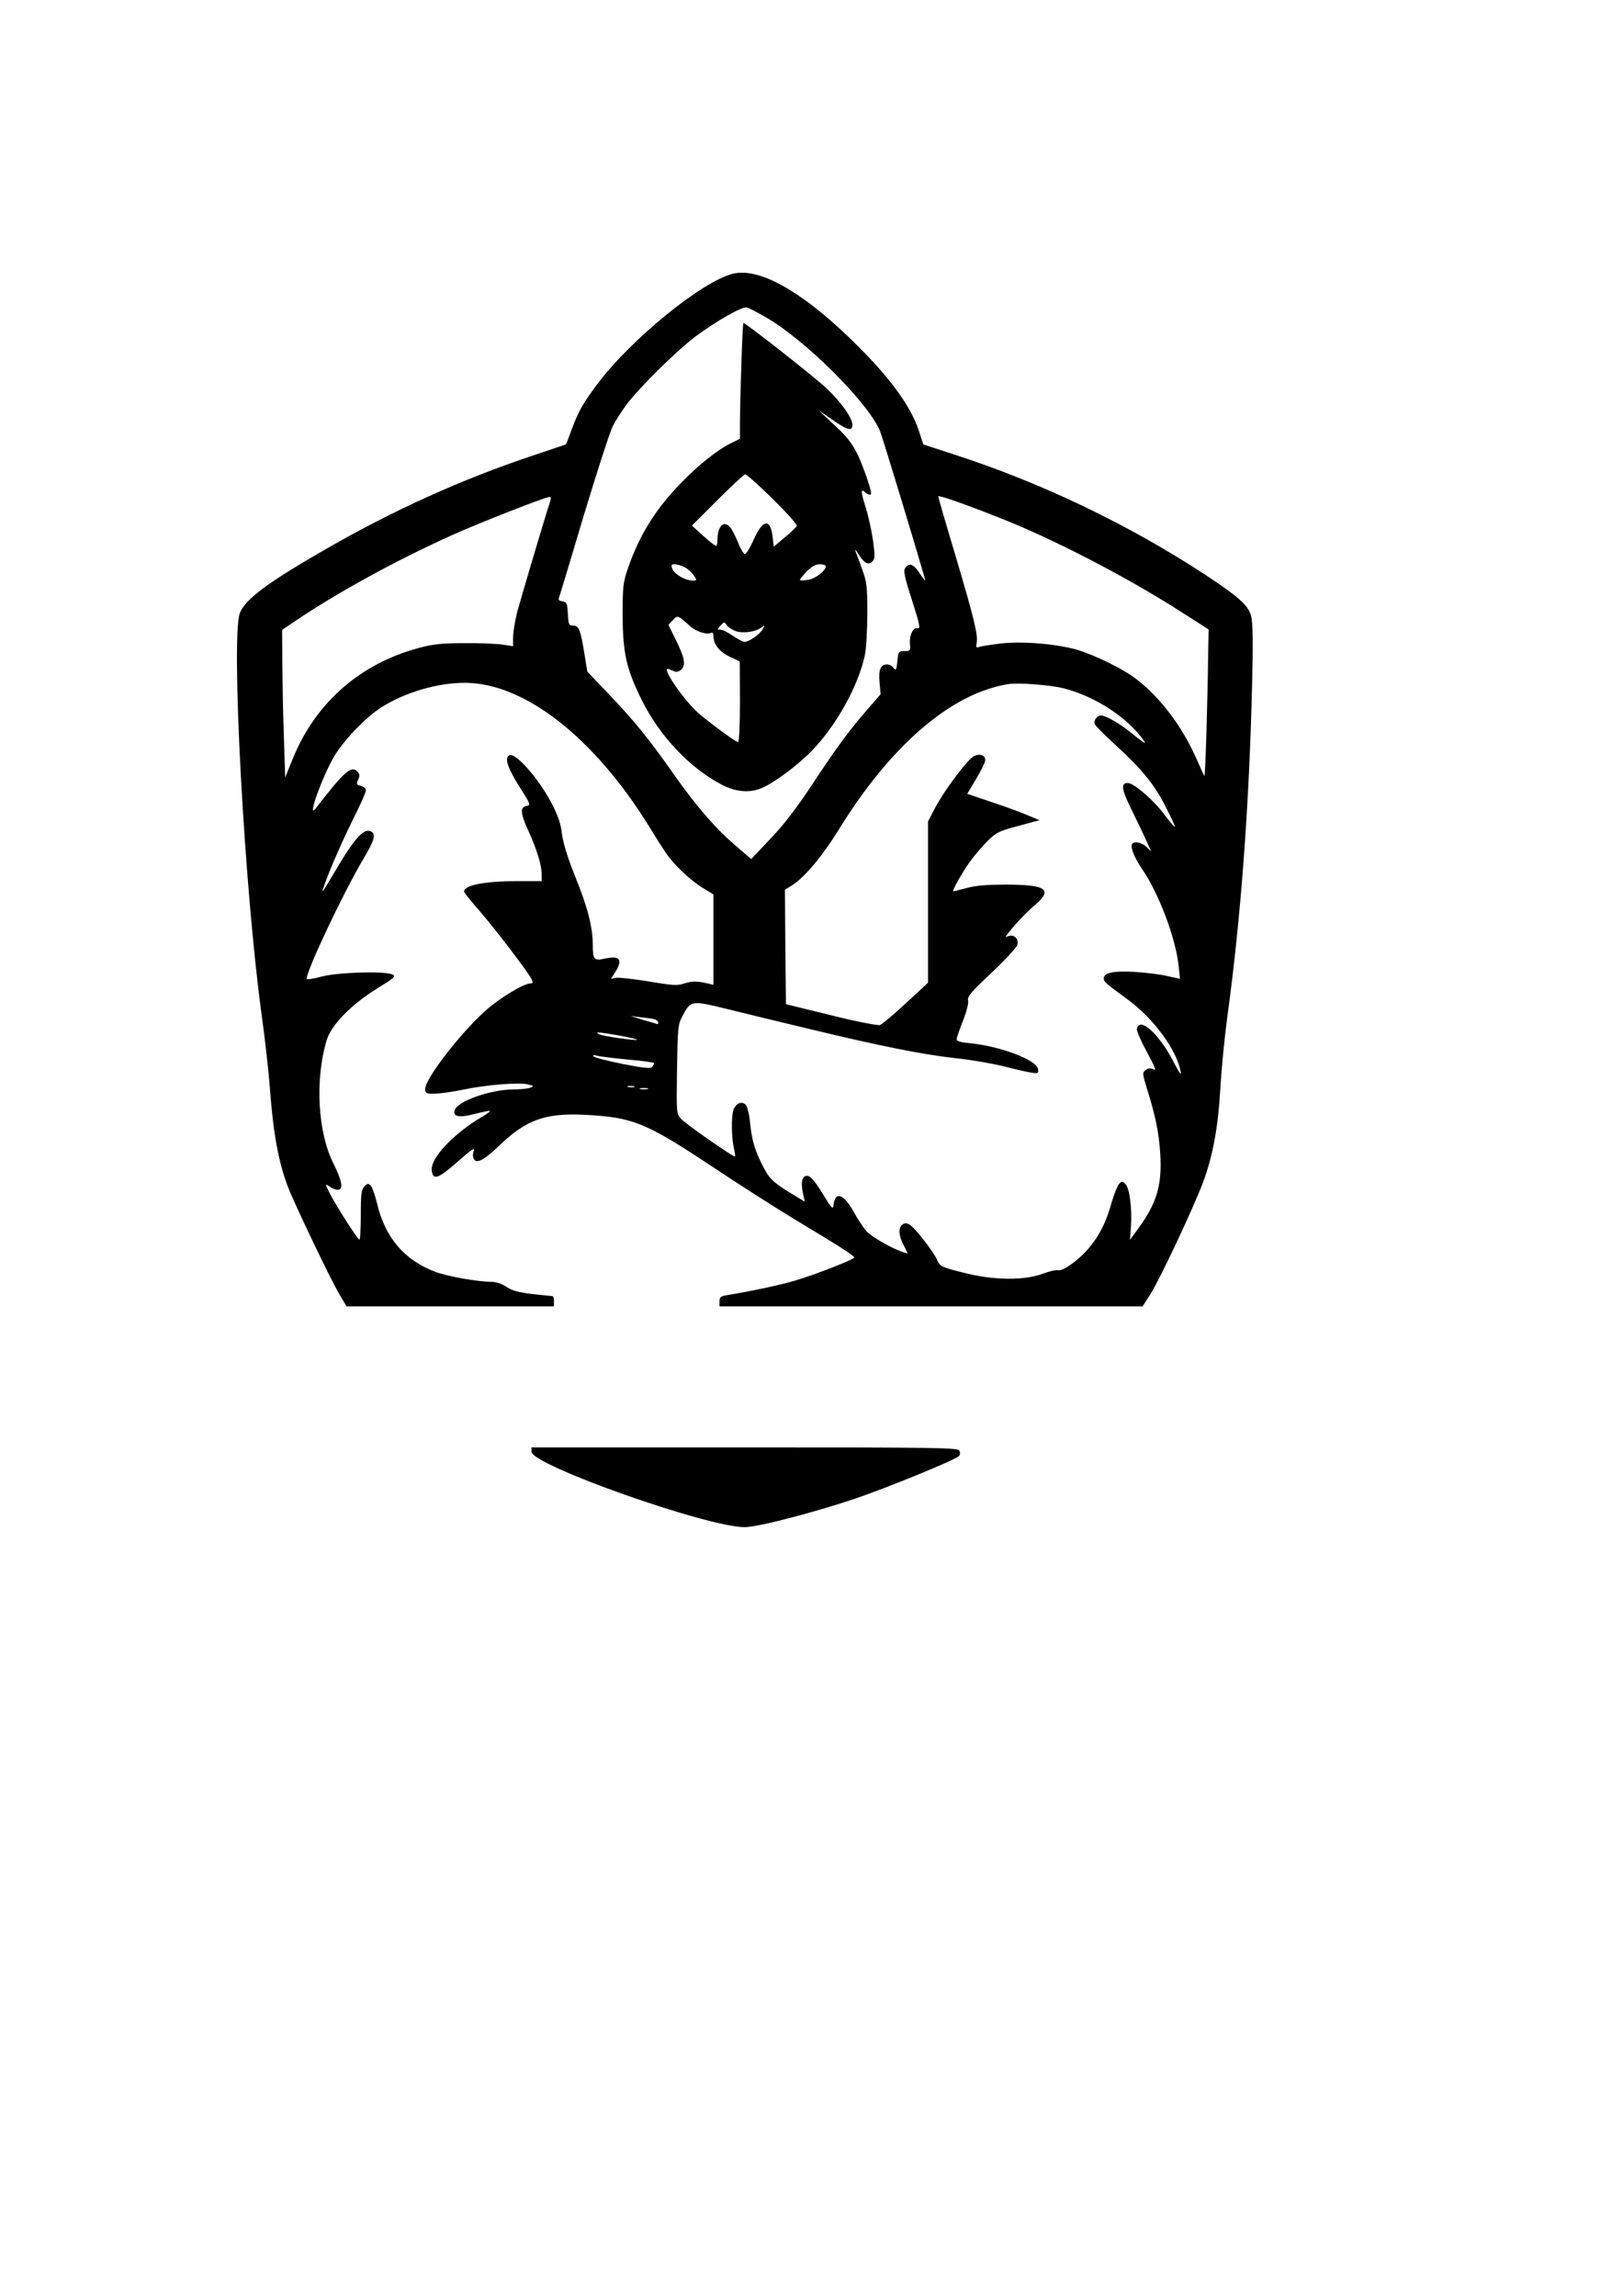 <?xml version="1.0" encoding="UTF-8" standalone="yes"?>
<svg version="1.0" xmlns="http://www.w3.org/2000/svg" width="210mm" height="297mm" viewBox="0 0 794 1123" preserveAspectRatio="xMidYMid meet">
  <g transform="translate(0,1123) scale(0.1,-0.1)" fill="#000000" stroke="none">
    <path d="M3585 9891 c-151 -38 -497 -319 -663 -540 -70 -93 -94 -136 -128
-229 -13 -36 -24 -65 -26 -66 -2 -1 -75 -25 -163 -55 -342 -114 -677 -265
-1006 -454 -286 -164 -397 -246 -425 -314 -46 -109 21 -1349 106 -1968 16
-115 34 -275 40 -355 16 -221 42 -364 89 -487 33 -85 209 -453 249 -520 l37
-63 508 0 507 0 0 25 c0 14 -3 25 -7 25 -5 0 -48 5 -98 10 -67 8 -100 17 -127
35 -23 16 -52 25 -75 25 -66 0 -216 27 -274 49 -152 58 -245 167 -285 336 -9
39 -23 77 -30 85 -12 12 -16 12 -31 -3 -15 -15 -18 -37 -18 -141 0 -68 -3
-122 -7 -120 -13 8 -115 168 -143 223 -26 52 -26 53 -3 37 12 -9 30 -16 40
-16 29 0 22 43 -21 129 -76 150 -91 406 -34 600 22 76 118 175 248 256 88 54
94 60 73 69 -43 17 -266 10 -345 -11 -40 -11 -73 -16 -73 -11 0 42 179 420
276 584 59 99 66 129 33 139 -31 10 -76 -39 -154 -170 -88 -148 -88 -148 -63
-80 26 74 95 229 154 346 24 49 44 95 44 104 0 8 -11 17 -24 21 -22 5 -24 8
-14 30 9 20 8 28 -5 41 -29 30 -65 -3 -203 -182 -45 -59 34 161 93 259 51 82
153 188 230 237 116 73 273 119 407 119 289 0 629 -264 898 -697 33 -54 71
-114 85 -134 37 -56 122 -137 181 -172 l52 -32 0 -221 0 -221 -49 11 c-38 7
-60 6 -91 -4 -37 -12 -56 -11 -180 10 -76 12 -148 20 -159 17 l-22 -5 21 33
c38 62 23 82 -51 66 -53 -12 -59 -6 -59 69 -1 87 -25 182 -86 332 -37 92 -59
163 -65 210 -6 52 -20 90 -51 150 -67 126 -179 251 -208 233 -22 -14 -7 -60
49 -150 56 -87 58 -94 38 -97 -33 -5 -32 -36 7 -120 42 -92 66 -170 66 -215
l0 -33 -118 0 c-161 0 -262 -20 -262 -51 0 -5 35 -48 77 -96 77 -89 230 -289
252 -330 9 -19 9 -23 -2 -23 -36 0 -158 -75 -229 -140 -124 -114 -288 -328
-288 -376 0 -22 4 -24 44 -24 24 0 88 9 142 20 113 24 277 37 320 25 26 -7 27
-8 9 -15 -11 -5 -49 -9 -85 -9 -111 -1 -268 -56 -285 -100 -13 -33 21 -40 97
-20 39 10 73 17 75 15 2 -2 -15 -15 -39 -29 -139 -82 -252 -201 -246 -261 5
-50 30 -43 117 33 81 72 98 83 87 56 -3 -8 -3 -22 0 -30 12 -31 48 -14 128 63
131 125 223 158 415 149 236 -12 298 -37 614 -246 139 -93 331 -215 427 -273
195 -117 279 -170 279 -179 1 -9 -188 -83 -289 -113 -74 -22 -216 -52 -332
-71 -32 -5 -38 -10 -38 -30 l0 -25 1035 0 1035 0 37 58 c45 69 211 422 258
547 48 128 74 268 85 457 5 90 20 247 34 351 67 487 108 1042 122 1642 5 197
3 292 -5 321 -14 53 -58 92 -219 199 -381 250 -809 455 -1241 594 l-144 47
-21 65 c-42 128 -151 275 -343 459 -241 232 -443 342 -568 311z m160 -212
c193 -110 502 -418 560 -557 11 -26 167 -539 221 -727 3 -11 -8 2 -25 28 -32
50 -54 57 -74 26 -8 -12 1 -52 35 -156 39 -122 42 -140 26 -136 -22 6 -41 -38
-36 -82 3 -27 1 -30 -27 -30 -29 0 -30 -2 -35 -49 -4 -44 -7 -47 -19 -33 -7
10 -21 17 -31 17 -32 0 -43 -26 -37 -88 l5 -58 -65 -75 c-90 -103 -153 -189
-276 -376 -72 -108 -137 -193 -200 -258 l-92 -97 -78 67 c-100 86 -192 193
-304 352 -117 167 -189 256 -315 388 l-105 110 -12 75 c-20 128 -29 150 -56
150 -22 0 -24 4 -27 58 -3 51 -5 57 -26 60 -17 3 -22 8 -17 20 4 9 58 190 121
401 64 211 127 407 141 435 14 28 46 78 71 111 65 85 244 261 333 328 102 76
230 149 252 143 10 -2 51 -23 92 -47z m1153 -985 c260 -103 621 -290 882 -458
l133 -85 -2 -98 c-3 -249 -14 -623 -19 -619 -2 3 -19 39 -37 81 -72 164 -184
311 -305 400 -64 47 -190 108 -275 135 -101 30 -272 45 -382 32 -48 -6 -95
-13 -104 -17 -13 -5 -15 -1 -11 20 7 40 -12 118 -103 425 -47 156 -85 288 -85
292 0 8 126 -36 308 -108z m-2208 79 c-30 -92 -142 -471 -160 -537 -11 -44
-20 -99 -20 -123 l0 -44 -52 8 c-29 4 -114 8 -188 7 -107 0 -153 -5 -219 -23
-291 -77 -511 -271 -622 -550 l-34 -84 -6 189 c-4 104 -7 266 -8 361 l-1 172
58 39 c209 142 499 301 777 426 131 59 450 184 472 185 9 1 9 -7 3 -26z m2510
-909 c140 -35 286 -123 372 -226 47 -57 39 -55 -40 9 -56 45 -122 83 -145 83
-22 0 -40 -27 -30 -44 5 -9 49 -53 98 -98 132 -121 190 -192 246 -301 28 -54
49 -100 47 -102 -2 -2 -25 25 -52 61 -52 70 -149 154 -179 154 -35 0 -30 -32
18 -129 26 -53 59 -121 72 -151 l25 -55 -24 23 c-26 24 -64 29 -71 10 -6 -18
16 -69 53 -123 80 -117 162 -335 176 -469 l7 -64 -64 14 c-35 8 -107 17 -159
20 -101 6 -150 -4 -150 -31 0 -17 5 -22 117 -104 127 -93 239 -246 259 -352 5
-24 -6 -9 -37 51 -69 134 -165 219 -177 157 -2 -9 20 -60 49 -113 39 -72 47
-93 32 -85 -15 7 -25 7 -38 -3 -17 -13 -17 -17 8 -97 41 -132 56 -207 63 -309
10 -156 -16 -245 -108 -370 l-40 -55 5 65 c6 87 -7 189 -27 208 -14 15 -18 15
-31 1 -8 -8 -24 -48 -36 -89 -27 -99 -62 -167 -117 -231 -51 -58 -126 -110
-147 -102 -8 2 -40 -5 -72 -17 -92 -35 -245 -33 -391 5 -107 27 -114 31 -127
61 -17 41 -111 161 -137 175 -14 7 -23 7 -34 -2 -20 -16 -18 -53 7 -100 l20
-41 -23 7 c-55 18 -157 76 -181 105 -15 17 -43 60 -62 95 -48 85 -89 99 -97
32 -3 -26 -8 -21 -54 55 -34 56 -58 84 -72 86 -27 4 -36 -28 -24 -85 l9 -41
-66 40 c-87 53 -108 73 -138 132 -40 78 -54 125 -63 209 -4 45 -14 85 -22 93
-19 19 -47 8 -59 -23 -12 -31 -11 -136 1 -188 5 -22 8 -41 6 -42 -5 -6 -242
159 -264 184 -23 25 -23 28 -20 242 3 198 5 219 24 256 45 84 41 83 231 37 92
-23 271 -66 396 -96 340 -82 554 -125 711 -142 78 -8 186 -27 241 -41 55 -14
115 -28 133 -30 31 -5 33 -3 30 18 -6 44 -186 112 -332 126 -45 4 -66 10 -66
19 0 7 14 48 31 91 18 45 28 86 25 99 -5 19 14 41 114 135 67 63 123 124 127
137 8 34 -20 56 -51 40 -29 -16 77 105 136 154 90 77 59 100 -137 101 -92 0
-148 -4 -193 -16 -35 -9 -66 -17 -68 -17 -9 0 40 87 81 145 24 33 64 80 89
104 40 39 56 47 148 71 l103 28 -50 21 c-27 12 -106 42 -176 65 l-127 43 44
74 c24 40 44 81 44 91 0 24 -25 33 -54 20 -30 -13 -146 -167 -191 -253 l-35
-67 0 -394 0 -395 -108 -100 c-59 -55 -116 -103 -127 -107 -12 -3 -116 17
-240 48 l-220 54 -3 280 -2 280 34 21 c60 37 149 143 225 266 257 419 556 676
836 719 51 7 197 -4 265 -20z m-1997 -1620 c9 -3 17 -10 17 -15 0 -5 -1 -9 -2
-9 -2 1 -32 10 -68 20 l-65 20 50 -6 c28 -3 58 -7 68 -10z m-170 -80 c48 -9
86 -18 84 -20 -6 -6 -170 18 -187 27 -24 13 2 11 103 -7z m40 -117 c70 -6 127
-14 127 -17 0 -3 -4 -11 -9 -18 -6 -10 -34 -8 -142 13 -74 15 -138 31 -144 37
-7 7 -2 9 15 4 14 -4 82 -12 153 -19z m30 -134 c-7 -2 -21 -2 -30 0 -10 3 -4
5 12 5 17 0 24 -2 18 -5z m65 -10 c-10 -2 -26 -2 -35 0 -10 3 -2 5 17 5 19 0
27 -2 18 -5z"/>
    <path d="M3627 9448 c-4 -112 -7 -239 -7 -284 l0 -80 -42 -21 c-65 -31 -156
-103 -242 -191 -126 -128 -206 -255 -263 -419 -25 -72 -27 -90 -27 -233 1
-186 18 -262 94 -415 87 -176 236 -333 392 -414 69 -35 135 -41 194 -16 60 25
179 113 246 183 120 124 227 317 259 467 7 33 12 124 12 205 0 130 -2 152 -25
215 -14 39 -29 79 -33 90 -3 11 3 3 16 -17 27 -44 47 -54 67 -34 13 13 13 27
3 102 -7 48 -23 121 -36 163 -24 75 -25 95 -3 73 7 -7 18 -12 25 -12 9 0 3 26
-18 88 -48 135 -72 174 -156 252 l-78 73 67 -46 c74 -52 98 -58 98 -25 0 34
-55 111 -128 180 -59 55 -393 318 -405 318 -2 0 -7 -91 -10 -202z m153 -658
c67 -66 120 -125 118 -132 -3 -7 -29 -33 -59 -57 l-54 -45 -5 47 c-11 93 -48
88 -93 -13 -17 -39 -36 -70 -43 -70 -6 0 -22 26 -34 58 -13 31 -30 65 -40 75
-31 33 -60 2 -60 -65 0 -16 -3 -28 -7 -28 -5 0 -33 22 -63 49 l-55 50 125 125
c69 69 130 126 136 126 6 0 67 -54 134 -120z m-431 -334 c15 -8 36 -26 45 -40
16 -25 16 -26 -6 -26 -35 0 -90 32 -99 58 -7 18 -5 22 12 22 11 0 33 -7 48
-14z m691 4 c0 -21 -49 -59 -84 -66 -20 -3 -39 -4 -42 -2 -2 3 12 21 31 41 26
26 45 37 65 37 17 0 30 -5 30 -10z m-665 -292 c30 -28 85 -45 104 -33 7 3 11
-3 11 -15 0 -41 29 -78 79 -102 l50 -23 1 -197 c0 -110 -4 -198 -9 -198 -11 0
-119 79 -189 137 -76 65 -194 238 -150 220 7 -3 20 -8 29 -12 10 -3 24 1 33
11 22 22 15 59 -30 148 l-34 70 22 23 c23 25 23 25 83 -29z m230 -27 c38 -10
97 0 122 21 15 12 15 11 4 -10 -13 -24 -67 -62 -89 -62 -7 0 -33 14 -57 30
-24 17 -51 30 -61 30 -16 0 -16 1 1 20 18 20 18 20 32 0 7 -10 29 -23 48 -29z"/>
    <path d="M2600 4129 c0 -65 858 -369 1043 -369 64 0 333 70 540 139 163 56
489 189 509 209 5 5 6 16 2 25 -6 16 -85 17 -1050 17 l-1044 0 0 -21z"/>
  </g>
</svg>